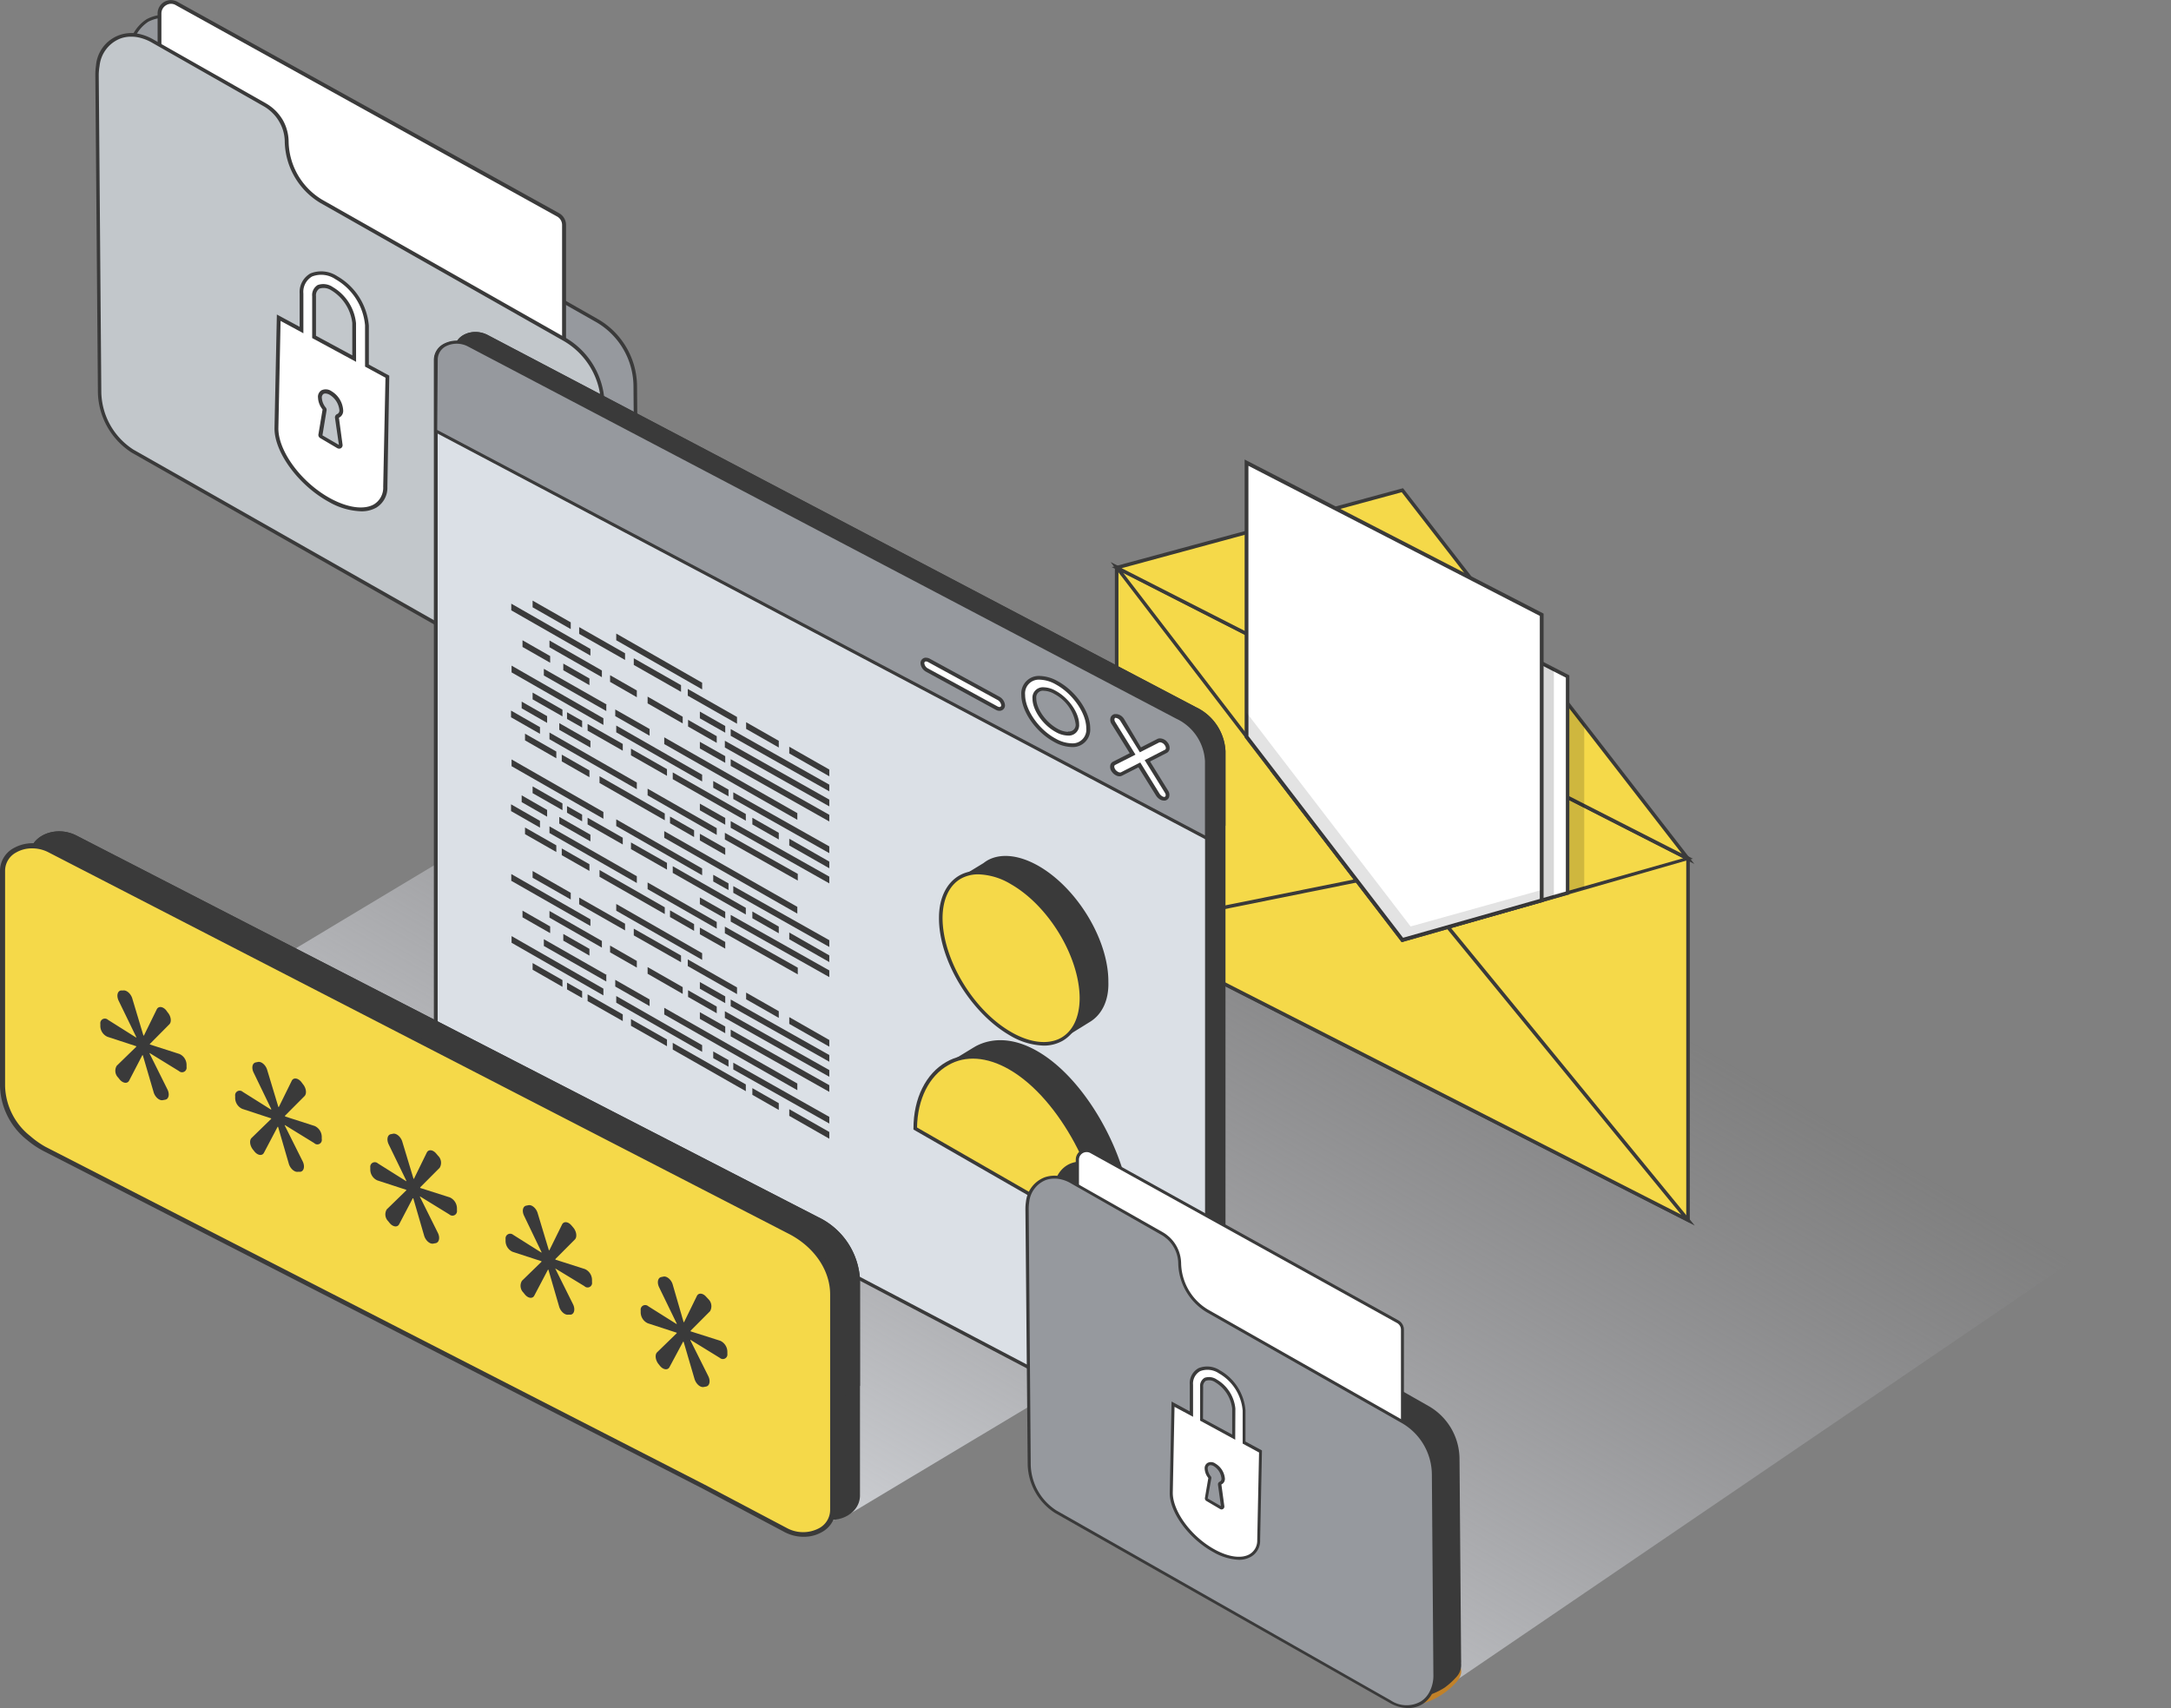 <?xml version="1.0" encoding="UTF-8"?>
<svg xmlns="http://www.w3.org/2000/svg" xmlns:xlink="http://www.w3.org/1999/xlink" viewBox="0 0 285.82 224.89">
  <rect x="0" y="0" width="285.82" height="224.89" fill="#808080" stroke="none"/>
  <defs>
    <style>.cls-1{isolation:isolate;}.cls-2{mix-blend-mode:multiply;fill:url(#Безымянный_градиент_22);}.cls-3{fill:#c18128;}.cls-4{fill:#96999e;}.cls-5{fill:#3a3a3a;}.cls-6{fill:#fff;}.cls-7{fill:#c2c7cb;}.cls-8{fill:#f5d949;}.cls-9{opacity:0.16;}.cls-10{opacity:0.11;}.cls-11{fill:#dbe0e6;}</style>
    <linearGradient id="Безымянный_градиент_22" x1="115.5" y1="202.4" x2="170.62" y2="106.92" gradientUnits="userSpaceOnUse">
      <stop offset="0" stop-color="#cbcdd1"></stop>
      <stop offset="1" stop-color="#afafb5" stop-opacity="0"></stop>
    </linearGradient>
  </defs>
  <g class="cls-1">
    <g id="Слой_2" data-name="Слой 2">
      <g id="Layer_1" data-name="Layer 1">
        <path class="cls-2" d="M131.32,69.39,4.6,145.48a2.83,2.83,0,0,0,0,4.91l98.88,51c.88.51,7.41-1.49,8.29-2l32.6-19.53,38.93,43.47c.88.51,7.41-1.49,8.29-2l94.26-64.18Z"></path>
        <path class="cls-3" d="M76,91.23a11.89,11.89,0,0,0,6.92-3.64c4.9-5-9.7-7.33-9.7-7.33l-3.28,6.3Z"></path>
        <path class="cls-4" d="M83.23,86.4a2.9,2.9,0,0,0,.66-2.11,4.92,4.92,0,0,0,0-.67l-.26-32.79a10,10,0,0,0-5.08-8.66L46.63,24a9.4,9.4,0,0,1-4.51-7.77,5.65,5.65,0,0,0-2.86-4.87L24.42,3C20.67.82,17.07,3,17.11,7.41l.33,41.85A9.41,9.41,0,0,0,21.94,57l48.77,27.7L70,86.13l5.68,3.17s1.62,1.51,5.57-1A11.3,11.3,0,0,0,83.23,86.4Z"></path>
        <path class="cls-5" d="M77.23,90a2.49,2.49,0,0,1-1.7-.51l-5.82-3.23.74-1.41L21.85,57.2a9.61,9.61,0,0,1-4.61-7.94L16.91,7.41A5.34,5.34,0,0,1,19.3,2.53a5.13,5.13,0,0,1,5.21.24L39.36,11.2a5.89,5.89,0,0,1,3,5.05,9.17,9.17,0,0,0,4.41,7.6L78.69,42a10.28,10.28,0,0,1,5.18,8.83l.26,32.79a5.48,5.48,0,0,1,0,.7,3.11,3.11,0,0,1,0,.32c0,.59,0,.78-.68,1.86h0a6.06,6.06,0,0,1-1.31,1.34c-.22.19-.46.39-.72.63A8,8,0,0,1,77.23,90Zm-7-3.9,5.51,3.07s1.61,1.39,5.37-1c.23-.22.47-.43.7-.62a6.19,6.19,0,0,0,1.23-1.24c.61-1,.62-1.17.62-1.66,0-.1,0-.22,0-.36a4.87,4.87,0,0,0,0-.66l-.26-32.79a9.84,9.84,0,0,0-5-8.48l-32-18.15a9.62,9.62,0,0,1-4.61-7.94,5.46,5.46,0,0,0-2.76-4.71L24.32,3.12a4.75,4.75,0,0,0-4.81-.25,5,5,0,0,0-2.2,4.54l.33,41.84a9.21,9.21,0,0,0,4.4,7.6L71,84.65Z"></path>
        <path class="cls-6" d="M73.49,28.29,23.26.45A1.52,1.52,0,0,0,21,1.77V60.21a1.52,1.52,0,0,0,.79,1.33L72,89.38a1.52,1.52,0,0,0,2.26-1.33V29.62A1.53,1.53,0,0,0,73.49,28.29Z"></path>
        <path class="cls-5" d="M72.75,89.82a1.78,1.78,0,0,1-.86-.22L21.66,61.76a1.78,1.78,0,0,1-.91-1.55V1.77A1.76,1.76,0,0,1,21.62.25a1.78,1.78,0,0,1,1.76,0L73.61,28.07a1.78,1.78,0,0,1,.91,1.55V88.05a1.77,1.77,0,0,1-.87,1.53A1.81,1.81,0,0,1,72.75,89.82ZM22.52.5a1.24,1.24,0,0,0-.64.18,1.26,1.26,0,0,0-.63,1.09V60.21a1.27,1.27,0,0,0,.66,1.11L72.14,89.16A1.27,1.27,0,0,0,74,88.05V29.62a1.28,1.28,0,0,0-.65-1.11L23.13.67A1.22,1.22,0,0,0,22.52.5Z"></path>
        <polygon class="cls-7" points="37.87 65.21 27.53 59.34 27.53 61.78 37.87 67.65 37.87 65.21"></polygon>
        <path class="cls-5" d="M38.1,68.05,27.3,61.91v-3l10.8,6.14ZM27.77,61.64l9.86,5.61v-1.9l-9.86-5.61Z"></path>
        <polygon class="cls-7" points="61.92 79.09 51.59 73.22 51.59 75.67 61.92 81.54 61.92 79.09"></polygon>
        <path class="cls-5" d="M62.16,81.94,51.35,75.8v-3L62.16,79ZM51.82,75.53l9.87,5.6v-1.9l-9.87-5.6Z"></path>
        <polygon class="cls-7" points="49.81 72.06 39.47 66.18 39.47 68.63 49.81 74.5 49.81 72.06"></polygon>
        <path class="cls-5" d="M50,74.9l-10.8-6.14v-3L50,71.92ZM39.71,68.49l9.86,5.6v-1.9l-9.86-5.6Z"></path>
        <polygon class="cls-7" points="50.09 52.41 54 54.64 54 53.73 50.09 51.49 50.09 52.41"></polygon>
        <path class="cls-5" d="M54.23,55.05l-4.38-2.51V51.09l4.38,2.5Zm-3.91-2.78,3.44,2v-.38l-3.44-2Z"></path>
        <polygon class="cls-7" points="44.55 49.24 49.35 51.99 49.35 51.07 44.55 48.32 44.55 49.24"></polygon>
        <path class="cls-5" d="M49.59,52.39l-5.28-3V47.92l5.28,3ZM44.78,49.1l4.34,2.48V51.2l-4.34-2.48Z"></path>
        <polygon class="cls-7" points="39.42 46.3 43.07 48.39 43.07 47.48 39.42 45.39 39.42 46.3"></polygon>
        <path class="cls-5" d="M43.3,48.8l-4.12-2.36V45l4.12,2.36Zm-3.65-2.63L42.84,48v-.38l-3.19-1.82Z"></path>
        <polygon class="cls-7" points="31.12 41.56 38.29 45.66 38.29 44.74 31.12 40.64 31.12 41.56"></polygon>
        <path class="cls-5" d="M38.53,46.07,30.89,41.7V40.24l7.64,4.37Zm-7.17-4.65,6.7,3.84v-.38l-6.7-3.83Z"></path>
        <polygon class="cls-7" points="55.11 55.27 69.4 63.33 69.4 62.41 55.11 54.36 55.11 55.27"></polygon>
        <path class="cls-5" d="M69.64,63.73,54.88,55.41V54l14.76,8.31ZM55.35,55.14l13.82,7.79v-.39L55.35,54.76Z"></path>
        <polygon class="cls-7" points="33.02 44.71 36.59 46.75 36.59 45.83 33.02 43.79 33.02 44.71"></polygon>
        <path class="cls-5" d="M36.82,47.15l-4-2.3V43.39l4,2.31Zm-3.57-2.57,3.1,1.77V46l-3.1-1.77Z"></path>
        <polygon class="cls-7" points="27.44 41.52 31.22 43.68 31.22 42.76 27.44 40.6 27.44 41.52"></polygon>
        <path class="cls-5" d="M31.46,44.09,27.2,41.66V40.2l4.26,2.43Zm-3.79-2.71L31,43.28V42.9L27.67,41Z"></path>
        <polygon class="cls-7" points="55.91 57.8 69.4 65.39 69.4 64.48 55.91 56.88 55.91 57.8"></polygon>
        <path class="cls-5" d="M69.64,65.8l-14-7.87V56.48l14,7.86ZM56.15,57.66l13,7.33v-.38l-13-7.33Z"></path>
        <polygon class="cls-7" points="51.69 55.41 55.17 57.38 55.17 56.46 51.69 54.49 51.69 55.41"></polygon>
        <path class="cls-5" d="M55.4,57.78l-3.94-2.23V54.09l3.94,2.23Zm-3.48-2.51,3,1.71V56.6l-3-1.71Z"></path>
        <polygon class="cls-7" points="25.9 36.52 36.73 42.71 36.73 41.79 25.9 35.6 25.9 36.52"></polygon>
        <path class="cls-5" d="M37,43.11l-11.3-6.46V35.2L37,41.65ZM26.13,36.38,36.49,42.3v-.38L26.13,36Z"></path>
        <polygon class="cls-7" points="55.91 53.67 69.4 61.27 69.4 60.35 55.91 52.76 55.91 53.67"></polygon>
        <path class="cls-5" d="M69.64,61.67l-14-7.86V52.36l14,7.86ZM56.15,53.54l13,7.33v-.38l-13-7.33Z"></path>
        <polygon class="cls-7" points="51.69 51.29 55.17 53.25 55.17 52.34 51.69 50.37 51.69 51.29"></polygon>
        <path class="cls-5" d="M55.4,53.66l-3.94-2.24V50L55.4,52.2Zm-3.48-2.51,3,1.7v-.38l-3-1.7Z"></path>
        <polygon class="cls-7" points="40.26 40.61 52 47.33 52 46.42 40.26 39.69 40.26 40.61"></polygon>
        <path class="cls-5" d="M52.24,47.74,40,40.75V39.29l12.22,7ZM40.49,40.47l11.28,6.46v-.38L40.49,40.1Z"></path>
        <polygon class="cls-7" points="63.92 56.09 69.4 59.21 69.4 58.29 63.92 55.17 63.92 56.09"></polygon>
        <path class="cls-5" d="M69.64,59.61l-6-3.38V54.77l6,3.39ZM64.16,56l5,2.86v-.38l-5-2.85Z"></path>
        <polygon class="cls-7" points="58.02 52.73 62.49 55.28 62.49 54.36 58.02 51.81 58.02 52.73"></polygon>
        <path class="cls-5" d="M62.72,55.68l-4.93-2.81V51.41l4.93,2.81ZM58.26,52.6l4,2.27v-.38l-4-2.27Z"></path>
        <polygon class="cls-7" points="50.04 48.19 56.78 52.02 56.78 51.1 50.04 47.27 50.04 48.19"></polygon>
        <path class="cls-5" d="M57,52.43l-7.2-4.1V46.87L57,51Zm-6.73-4.38,6.26,3.57v-.38l-6.26-3.57Z"></path>
        <polygon class="cls-7" points="42.66 43.99 49.12 47.66 49.12 46.75 42.66 43.07 42.66 43.99"></polygon>
        <path class="cls-5" d="M49.35,48.07l-6.92-4V42.67l6.92,3.94ZM42.9,43.85l6,3.41v-.38l-6-3.41Z"></path>
        <polygon class="cls-7" points="35.19 39.73 41.46 43.3 41.46 42.39 35.19 38.81 35.19 39.73"></polygon>
        <path class="cls-5" d="M41.7,43.71,35,39.87V38.41l6.75,3.84ZM35.42,39.6l5.81,3.3v-.38l-5.81-3.3Z"></path>
        <polygon class="cls-7" points="28.82 36.1 34.03 39.08 34.03 38.16 28.82 35.18 28.82 36.1"></polygon>
        <path class="cls-5" d="M34.27,39.48l-5.69-3.24V34.78L34.27,38ZM29.05,36l4.75,2.7v-.38l-4.75-2.7Z"></path>
        <polygon class="cls-7" points="44.55 61.83 54 67.23 54 66.31 44.55 60.91 44.55 61.83"></polygon>
        <path class="cls-5" d="M54.23,67.63,44.31,62V60.5l9.92,5.68Zm-9.45-5.94,9,5.14v-.38l-9-5.14Z"></path>
        <polygon class="cls-7" points="31.12 54.15 43.07 60.98 43.07 60.06 31.12 53.23 31.12 54.15"></polygon>
        <path class="cls-5" d="M43.3,61.38l-12.41-7.1V52.83l12.41,7.1ZM31.36,54l11.48,6.57V60.2L31.36,53.63Z"></path>
        <polygon class="cls-7" points="25.87 51.14 29.83 53.41 29.83 52.49 25.87 50.22 25.87 51.14"></polygon>
        <path class="cls-5" d="M30.06,53.81l-4.42-2.53V49.82l4.42,2.53Zm-4-2.8,3.5,2v-.38l-3.5-2Z"></path>
        <polygon class="cls-7" points="55.11 67.86 65.09 73.48 65.09 72.57 55.11 66.94 55.11 67.86"></polygon>
        <path class="cls-5" d="M65.33,73.88,54.88,68V66.54l10.45,5.89Zm-10-6.16,9.51,5.36V72.7l-9.51-5.36Z"></path>
        <polygon class="cls-7" points="37.97 60.13 46.9 65.23 46.9 64.31 37.97 59.21 37.97 60.13"></polygon>
        <path class="cls-5" d="M47.13,65.63l-9.39-5.37V58.81l9.39,5.37ZM38.21,60l8.45,4.84v-.38l-8.45-4.84Z"></path>
        <polygon class="cls-7" points="47.61 65.64 50.91 67.52 50.91 66.61 47.61 64.72 47.61 65.64"></polygon>
        <path class="cls-5" d="M51.14,67.93l-3.76-2.15V64.32l3.76,2.15ZM47.85,65.5l2.82,1.62v-.38l-2.82-1.61Z"></path>
        <polygon class="cls-7" points="32.81 57.18 36.59 59.34 36.59 58.42 32.81 56.26 32.81 57.18"></polygon>
        <path class="cls-5" d="M36.82,59.74l-4.24-2.43V55.86l4.24,2.42ZM33.05,57l3.3,1.89v-.38l-3.3-1.89Z"></path>
        <polygon class="cls-7" points="27.78 54.3 32.06 56.75 32.06 55.83 27.78 53.39 27.78 54.3"></polygon>
        <path class="cls-5" d="M32.3,57.15l-4.75-2.71V53L32.3,55.7Zm-4.28-3,3.81,2.18V56L28,53.79Z"></path>
        <polygon class="cls-7" points="51.69 68 55.17 69.96 55.17 69.05 51.69 67.08 51.69 68"></polygon>
        <path class="cls-5" d="M55.4,70.37l-3.94-2.24V66.68l3.94,2.23Zm-3.48-2.51,3,1.7v-.38l-3-1.7Z"></path>
        <polygon class="cls-7" points="32.47 52.86 36.73 55.29 36.73 54.38 32.47 51.94 32.47 52.86"></polygon>
        <path class="cls-5" d="M37,55.7,32.23,53V51.54L37,54.24Zm-4.26-3,3.79,2.17v-.38L32.7,52.34Z"></path>
        <polygon class="cls-7" points="27.32 49.92 30.81 51.91 30.81 50.99 27.32 49 27.32 49.92"></polygon>
        <path class="cls-5" d="M31,52.31l-3.95-2.26V48.6L31,50.85Zm-3.48-2.53,3,1.73v-.38l-3-1.73Z"></path>
        <polygon class="cls-7" points="55.91 66.26 69.4 73.86 69.4 72.94 55.91 65.34 55.91 66.26"></polygon>
        <path class="cls-5" d="M69.64,74.26l-14-7.86V64.94l14,7.86ZM56.15,66.12l13,7.34v-.38l-13-7.34Z"></path>
        <polygon class="cls-7" points="51.69 63.87 55.17 65.84 55.17 64.92 51.69 62.95 51.69 63.87"></polygon>
        <path class="cls-5" d="M55.4,66.24,51.46,64V62.55l3.94,2.24Zm-3.48-2.5,3,1.7v-.38l-3-1.7Z"></path>
        <polygon class="cls-7" points="46.83 54.81 65.03 65.17 65.03 64.25 46.83 53.89 46.83 54.81"></polygon>
        <path class="cls-5" d="M65.26,65.57,46.59,54.94V53.49L65.26,64.12Zm-18.2-10.9,17.73,10.1v-.38L47.06,54.29Z"></path>
        <polygon class="cls-7" points="40.12 50.98 44.82 53.66 44.82 52.75 40.12 50.07 40.12 50.98"></polygon>
        <path class="cls-5" d="M45.06,54.07l-5.18-3V49.67l5.18,2.94Zm-4.71-3.22,4.24,2.41v-.38l-4.24-2.41Z"></path>
        <polygon class="cls-7" points="30.36 45.43 38.9 50.29 38.9 49.42 38.98 49.42 30.36 44.51 30.36 45.43"></polygon>
        <path class="cls-5" d="M39.14,50.7l-9-5.13V44.11l9.74,5.55h-.73Zm-8.55-5.41,8.08,4.6v-.38l-8.08-4.6Z"></path>
        <polygon class="cls-7" points="40.26 53.2 52 59.92 52 59 40.26 52.28 40.26 53.2"></polygon>
        <path class="cls-5" d="M52.24,60.32,40,53.33V51.87l12.22,7ZM40.49,53.06l11.28,6.46v-.38L40.49,52.68Z"></path>
        <polygon class="cls-7" points="25.94 45 38.5 52.19 38.5 51.27 25.94 44.08 25.94 45"></polygon>
        <path class="cls-5" d="M38.74,52.6l-13-7.46V43.68l13,7.46ZM26.17,44.87l12.1,6.92v-.38l-12.1-6.92Z"></path>
        <polygon class="cls-7" points="56.26 62.32 69.4 69.73 69.4 68.81 56.26 61.41 56.26 62.32"></polygon>
        <path class="cls-5" d="M69.64,70.13,56,62.46V61l13.61,7.66ZM56.5,62.19l12.67,7.14V69L56.5,61.81Z"></path>
        <polygon class="cls-7" points="53.53 60.78 55.61 61.95 55.61 61.04 53.53 59.86 53.53 60.78"></polygon>
        <path class="cls-5" d="M55.84,62.36l-2.55-1.44V59.46l2.55,1.44Zm-2.08-1.71,1.61.9v-.38l-1.61-.9Z"></path>
        <polygon class="cls-7" points="63.92 68.68 69.4 71.8 69.4 70.88 63.92 67.76 63.92 68.68"></polygon>
        <path class="cls-5" d="M69.64,72.2l-6-3.39V67.36l6,3.38Zm-5.48-3.66,5,2.86V71l-5-2.86Z"></path>
        <polygon class="cls-7" points="58.87 65.8 62.49 67.86 62.49 66.94 58.87 64.88 58.87 65.8"></polygon>
        <path class="cls-5" d="M62.72,68.27l-4.08-2.33V64.48l4.08,2.33Zm-3.61-2.6,3.15,1.79v-.38l-3.15-1.79Z"></path>
        <polygon class="cls-7" points="47.99 59.6 57.98 65.3 57.98 64.38 47.99 58.69 47.99 59.6"></polygon>
        <path class="cls-5" d="M58.22,65.7l-10.47-6V58.29l10.47,5.95Zm-10-6.23,9.53,5.42v-.38l-9.53-5.42Z"></path>
        <polygon class="cls-7" points="36.34 52.97 41.15 55.71 41.15 54.79 36.34 52.05 36.34 52.97"></polygon>
        <path class="cls-5" d="M41.38,56.11l-5.27-3V51.65l5.27,3Zm-4.8-3.27,4.34,2.47v-.38l-4.34-2.47Z"></path>
        <polygon class="cls-7" points="28.82 48.69 32.91 51.02 32.91 50.1 28.82 47.77 28.82 48.69"></polygon>
        <path class="cls-5" d="M33.14,51.42l-4.56-2.6V47.37L33.14,50Zm-4.09-2.87,3.62,2.07v-.38l-3.62-2.07Z"></path>
        <polygon class="cls-7" points="33.53 51.37 35.59 52.55 35.59 51.63 33.53 50.46 33.53 51.37"></polygon>
        <path class="cls-5" d="M35.83,53,33.3,51.51V50.05l2.53,1.44Zm-2.07-1.71,1.6.9v-.37l-1.6-.91Z"></path>
        <polygon class="cls-7" points="42.27 56.35 47.19 59.15 47.19 58.23 42.27 55.43 42.27 56.35"></polygon>
        <path class="cls-5" d="M47.43,59.55,42,56.49V55l5.39,3.07Zm-4.92-3.33L47,58.75v-.38l-4.45-2.53Z"></path>
        <path class="cls-7" d="M24.13,29.44Z"></path>
        <polygon class="cls-5" points="24.07 29.71 23.56 29.2 24.13 29.2 24.13 29.43 24.29 29.27 24.13 29.43 24.21 29.66 24.07 29.71"></polygon>
        <path class="cls-7" d="M79.61,86.09A6.11,6.11,0,0,1,79,89a4.28,4.28,0,0,1-1.49,1.68,4.88,4.88,0,0,1-5.17-.14L61.6,84.46,17.47,59.4a9.38,9.38,0,0,1-4.35-7.68L12.78,9.87a8,8,0,0,1,.09-1.23,4.6,4.6,0,0,1,2.88-3.78,4.53,4.53,0,0,1,2.52-.16h0a6,6,0,0,1,1.81.71l14.85,8.43a5.3,5.3,0,0,1,.75.52,3.78,3.78,0,0,1,.43.38h0A6.2,6.2,0,0,1,37,15.9a5.71,5.71,0,0,1,.78,2.82,9.36,9.36,0,0,0,4.5,7.76l16.52,9.39,10.7,6.07,4.74,2.7a10,10,0,0,1,5.09,8.65Z"></path>
        <path class="cls-5" d="M75.17,91.6a6.11,6.11,0,0,1-3-.85L17.35,59.6a9.66,9.66,0,0,1-4.46-7.88L12.55,9.87a8.63,8.63,0,0,1,.09-1.27,4.66,4.66,0,0,1,5.68-4.13,6.46,6.46,0,0,1,1.89.74l14.84,8.42a6,6,0,0,1,.79.55c.17.13.32.28.44.39a6.44,6.44,0,0,1,.94,1.21A5.93,5.93,0,0,1,38,18.72a9.12,9.12,0,0,0,4.39,7.56l32,18.15a10.35,10.35,0,0,1,5.21,8.86l.25,32.8a6.35,6.35,0,0,1-.67,3,4.58,4.58,0,0,1-1.57,1.77A4.37,4.37,0,0,1,75.17,91.6ZM17.27,4.83a4,4,0,0,0-1.44.25,4.34,4.34,0,0,0-2.72,3.6A7.47,7.47,0,0,0,13,9.87l.34,41.84a9.2,9.2,0,0,0,4.23,7.49L72.42,90.34a4.62,4.62,0,0,0,4.92.16,4.25,4.25,0,0,0,1.42-1.6,5.9,5.9,0,0,0,.61-2.81l-.25-32.8a9.87,9.87,0,0,0-5-8.45l-32-18.15a9.64,9.64,0,0,1-4.63-8,5.26,5.26,0,0,0-.75-2.7,5.13,5.13,0,0,0-.85-1.1,3.87,3.87,0,0,0-.41-.37,4.88,4.88,0,0,0-.73-.51L20,5.61a6.1,6.1,0,0,0-1.75-.68A4.54,4.54,0,0,0,17.27,4.83Z"></path>
        <path class="cls-6" d="M48.31,48.12V42.84a8.07,8.07,0,0,0-4-6.3,3.58,3.58,0,0,0-3.3-.37,2.58,2.58,0,0,0-1.3,2.47v4.81l-3-1.62-.29,14.5c-.06,3.13,3.09,7.4,7,9.54s7.21,1.34,7.27-1.79l.3-14.5ZM44.85,58.58a.21.21,0,0,1-.32.2l-2.26-1.33a.22.22,0,0,1-.1-.22L42.72,54a.25.25,0,0,0,0-.16,2.48,2.48,0,0,1-.55-1.41c0-.78.63-1.05,1.41-.6A3,3,0,0,1,44.93,54a.76.76,0,0,1-.42.76.22.22,0,0,0-.16.23Zm1.78-11.37-5.28-2.85V39a1.28,1.28,0,0,1,.59-1.24,2,2,0,0,1,1.77.26,6,6,0,0,1,2.92,4.53Z"></path>
        <path class="cls-5" d="M47.5,67.32a9.14,9.14,0,0,1-4.19-1.23c-4-2.18-7.23-6.56-7.17-9.76l.31-14.92,3,1.62V38.64A2.81,2.81,0,0,1,40.87,36a3.83,3.83,0,0,1,3.54.37,8.32,8.32,0,0,1,4.15,6.52V48l2.69,1.46L51,64.09a3.06,3.06,0,0,1-1.46,2.75A3.91,3.91,0,0,1,47.5,67.32ZM36.94,42.25l-.29,14.09c-.06,3,3,7.21,6.9,9.31,2.27,1.22,4.4,1.5,5.69.75a2.57,2.57,0,0,0,1.21-2.32l.3-14.35-2.69-1.46V42.84a7.78,7.78,0,0,0-3.9-6.08,3.31,3.31,0,0,0-3.06-.36,2.33,2.33,0,0,0-1.16,2.24v5.24Zm7.69,16.82a.55.55,0,0,1-.24-.07l-2.25-1.33a.47.47,0,0,1-.22-.47l.55-3.29a2.62,2.62,0,0,1-.6-1.53,1,1,0,0,1,.47-1,1.32,1.32,0,0,1,1.31.13A3.16,3.16,0,0,1,45.18,54a1,1,0,0,1-.56,1l.48,3.56a.47.47,0,0,1-.21.45A.5.5,0,0,1,44.63,59.07Zm-1.8-7.26a.48.48,0,0,0-.24.06.56.56,0,0,0-.22.51,2.25,2.25,0,0,0,.5,1.26A.48.48,0,0,1,43,54l-.55,3.32,2.17,1.26L44.1,55a.48.48,0,0,1,.33-.5.52.52,0,0,0,.25-.52,2.68,2.68,0,0,0-1.28-2A1.23,1.23,0,0,0,42.83,51.81Zm4.05-4.17L41.1,44.51V39a1.54,1.54,0,0,1,.72-1.47,2.21,2.21,0,0,1,2,.27,6.26,6.26,0,0,1,3.05,4.75ZM41.6,44.21l4.78,2.58V42.52a5.83,5.83,0,0,0-2.79-4.31A1.82,1.82,0,0,0,42.05,38a1.07,1.07,0,0,0-.45,1Z"></path>
        <polygon class="cls-8" points="222.23 160.65 147.02 122.32 147.02 74.74 222.23 113.06 222.23 160.65"></polygon>
        <path class="cls-5" d="M222.47,161l-.34-.17-75.35-38.39V74.36l.35.17,75.34,38.39Zm-75.22-38.85L222,160.26v-47L147.25,75.12Z"></path>
        <polygon class="cls-8" points="222.24 113.06 208.57 116.95 206.38 117.57 204.54 118.1 203.43 118.42 202.98 118.55 201.15 119.06 199.96 119.4 185.06 123.64 184.63 123.76 167.49 101.42 165.82 99.25 165.65 99.02 164.11 97.01 162.27 94.61 158.01 89.06 147.02 74.74 169.69 86.29 184.63 93.9 208.57 106.1 222.24 113.06"></polygon>
        <path class="cls-5" d="M184.54,124l-38.33-50,76.66,39.06L200,119.63Zm-36.7-48.61,36.88,48.07.27-.08L221.6,113Z"></path>
        <polygon class="cls-8" points="184.63 64.54 222.23 113.06 184.63 93.9 147.02 74.74 184.63 64.54"></polygon>
        <path class="cls-5" d="M223.06,113.75,146.37,74.67l.59-.16,37.75-10.23.1.12ZM147.67,74.81l73.74,37.57L184.54,64.81Z"></path>
        <polygon class="cls-8" points="184.63 114.74 203.43 137.69 222.23 160.65 184.63 141.49 147.02 122.32 165.82 118.53 184.63 114.74"></polygon>
        <path class="cls-5" d="M223.12,161.36l-76.81-39.13,38.41-7.74.09.1Zm-75.4-38.94,73.62,37.51L184.53,115Z"></path>
        <polygon class="cls-9" points="203.18 88.47 169.69 71.23 169.69 86.29 169.69 103.61 185.06 123.64 199.96 119.4 201.15 119.06 202.98 118.55 203.43 118.42 204.54 118.1 206.38 117.57 208.57 116.95 208.57 106.1 208.57 95.43 203.18 88.47"></polygon>
        <polygon class="cls-6" points="206.38 89.07 206.38 117.57 204.57 118.09 204.54 118.1 203.43 118.42 202.98 118.55 201.15 119.06 199.96 119.4 184.63 123.76 167.49 101.42 167.49 69.05 204.57 88.14 206.38 89.07"></polygon>
        <path class="cls-5" d="M184.53,124.05l-.1-.14-17.19-22.4V68.64l.37.18,39,20.1v28.84Zm-16.79-22.72,17,22.14,21.41-6.09V89.22l-1.68-.86-36.71-18.9Z"></path>
        <polygon class="cls-9" points="204.57 88.14 204.57 118.09 204.54 118.1 203.43 118.42 202.98 118.55 201.15 119.06 199.96 119.4 184.63 123.76 167.49 101.42 167.49 69.05 204.57 88.14"></polygon>
        <polygon class="cls-6" points="202.98 80.94 202.98 118.55 201.15 119.06 199.96 119.4 184.63 123.76 165.82 99.25 165.65 99.02 164.11 97.01 164.11 60.92 202.98 80.94"></polygon>
        <path class="cls-5" d="M184.53,124.05l-.1-.14L163.86,97.1V60.5l.36.19,39,20.1v37.95l-3.22.9ZM164.36,96.92l20.36,26.55,18-5.11V81.09L164.36,61.33Z"></path>
        <polygon class="cls-10" points="185.71 121.98 166.91 97.47 166.74 97.24 164.11 93.82 164.11 97.01 165.65 99.02 165.82 99.25 184.63 123.76 199.96 119.4 201.15 119.06 202.98 118.55 202.98 117.17 185.71 121.98"></polygon>
        <path class="cls-5" d="M161.34,98.9v9.81l0,78.15c0,1.86-2.39,2.9-4.34,1.86l-7.58-4-85.66-45A6.71,6.71,0,0,1,59.86,134V46c0-1.87,2.4-2.91,4.36-1.89l93.24,49A6.8,6.8,0,0,1,161.34,98.9Z"></path>
        <path class="cls-5" d="M161.34,98.9v9.81l-2.5,1.63L63,54.65l-3.16-2.44V46c0-1.87,2.4-2.91,4.36-1.89l93.24,49A6.8,6.8,0,0,1,161.34,98.9Z"></path>
        <path class="cls-11" d="M158.85,100.23v88c0,1.86-2.39,2.91-4.35,1.87l-7.56-4-85.67-45a7.49,7.49,0,0,1-1.46-1,6.27,6.27,0,0,1-2.42-4.78v-88c0-1.86,2.4-2.9,4.36-1.87l93.24,49A6.75,6.75,0,0,1,158.85,100.23Z"></path>
        <path class="cls-5" d="M156.12,190.71a3.72,3.72,0,0,1-1.75-.44l-7.56-4-85.68-45a7.9,7.9,0,0,1-1.5-1,6.54,6.54,0,0,1-2.51-5V47.36a2.4,2.4,0,0,1,1.24-2.06,3.59,3.59,0,0,1,3.48,0l93.25,49a7,7,0,0,1,4,6l0,88a2.38,2.38,0,0,1-1.22,2.06A3.36,3.36,0,0,1,156.12,190.71ZM60.1,45.34a2.87,2.87,0,0,0-1.48.39,1.9,1.9,0,0,0-1,1.63v88A6,6,0,0,0,60,139.91a7.82,7.82,0,0,0,1.41,1l85.68,45,7.56,4a3.1,3.1,0,0,0,3,0,1.88,1.88,0,0,0,1-1.63l0-87.95a6.5,6.5,0,0,0-3.75-5.54l-93.24-49A3.24,3.24,0,0,0,60.1,45.34Z"></path>
        <path class="cls-5" d="M143.52,134.53h0l-3.35,2.07-1.11-1.7a10,10,0,0,1-2.44-1c-5.12-2.93-9.22-9.77-9.18-15.26a9.29,9.29,0,0,1,.11-1.33l-1.17-1.78,3.1-1.89a4.05,4.05,0,0,1,.84-.52l0,0h0c1.67-.76,3.93-.52,6.42.9,5.11,2.94,9.22,9.77,9.18,15.27C146,131.81,145,133.62,143.52,134.53Z"></path>
        <path class="cls-5" d="M124.09,146.36a11.83,11.83,0,0,1,1.15-5.18l-.43-1.21,3.28-2,.39-.23c2.18-1.15,5-1.12,8.09.66,6.86,3.93,12.41,14.88,12.35,22.25l-3.59,2.23-8-7.42,1.59-.55Z"></path>
        <path class="cls-8" d="M133.19,116.21c5.11,2.94,9.22,9.77,9.19,15.27S138.15,139,133,136.1s-9.21-9.77-9.18-15.26S128.08,113.28,133.19,116.21Z"></path>
        <path class="cls-5" d="M137.42,137.67a9.24,9.24,0,0,1-4.5-1.36c-5.17-3-9.34-9.91-9.3-15.47,0-2.61,1-4.58,2.65-5.55,1.84-1.06,4.4-.8,7,.72h0c5.17,3,9.34,9.91,9.3,15.47,0,2.61-1,4.58-2.66,5.55A5,5,0,0,1,137.42,137.67Zm-8.6-22.55a4.69,4.69,0,0,0-2.32.57c-1.53.89-2.39,2.71-2.41,5.15,0,5.41,4,12.17,9.06,15.06,2.49,1.43,4.88,1.69,6.57.73,1.54-.89,2.4-2.72,2.42-5.16,0-5.4-4-12.16-9.06-15.06h0A8.76,8.76,0,0,0,128.82,115.12Z"></path>
        <path class="cls-8" d="M133,140.6c6.86,3.93,12.41,14.88,12.36,22.25l-24.84-14.26C120.55,141.23,126.12,136.65,133,140.6Z"></path>
        <path class="cls-5" d="M145.56,163.25l-25.3-14.53v-.13c0-4,1.64-7.23,4.31-8.76,2.43-1.4,5.46-1.19,8.52.56h0c7.2,4.13,12.52,15.27,12.47,22.46Zm-24.83-14.8,24.36,14c-.15-6.95-5.42-17.74-12.24-21.65h0c-2.91-1.67-5.77-1.87-8-.56C122.31,141.67,120.79,144.73,120.73,148.45Z"></path>
        <polygon class="cls-5" points="90.59 95.66 94.36 97.81 94.36 96.93 90.59 94.78 90.59 95.66"></polygon>
        <polygon class="cls-5" points="85.26 92.61 89.88 95.25 89.88 94.37 85.26 91.72 85.26 92.61"></polygon>
        <polygon class="cls-5" points="80.32 89.78 83.84 91.8 83.84 90.91 80.32 88.9 80.32 89.78"></polygon>
        <polygon class="cls-5" points="72.34 85.22 79.24 89.16 79.24 88.28 72.34 84.33 72.34 85.22"></polygon>
        <polygon class="cls-5" points="95.43 98.42 109.18 106.17 109.18 105.28 95.43 97.53 95.43 98.42"></polygon>
        <polygon class="cls-5" points="74.16 88.25 77.6 90.21 77.6 89.33 74.16 87.37 74.16 88.25"></polygon>
        <polygon class="cls-5" points="68.79 85.18 72.43 87.26 72.43 86.38 68.79 84.3 68.79 85.18"></polygon>
        <polygon class="cls-5" points="96.2 100.84 109.18 108.16 109.18 107.28 96.2 99.96 96.2 100.84"></polygon>
        <polygon class="cls-5" points="92.14 98.55 95.48 100.44 95.48 99.56 92.14 97.67 92.14 98.55"></polygon>
        <polygon class="cls-5" points="67.31 80.36 77.73 86.32 77.73 85.44 67.31 79.48 67.31 80.36"></polygon>
        <polygon class="cls-5" points="96.2 96.88 109.18 104.19 109.18 103.31 96.2 95.99 96.2 96.88"></polygon>
        <polygon class="cls-5" points="92.14 94.58 95.48 96.47 95.48 95.59 92.14 93.69 92.14 94.58"></polygon>
        <polygon class="cls-5" points="81.13 84.3 92.44 90.77 92.44 89.89 81.13 83.42 81.13 84.3"></polygon>
        <polygon class="cls-5" points="103.91 99.2 109.18 102.21 109.18 101.32 103.91 98.32 103.91 99.2"></polygon>
        <polygon class="cls-5" points="98.23 95.97 102.53 98.42 102.53 97.54 98.23 95.09 98.23 95.97"></polygon>
        <polygon class="cls-5" points="90.55 91.6 97.03 95.29 97.03 94.4 90.55 90.71 90.55 91.6"></polygon>
        <polygon class="cls-5" points="83.44 87.55 89.66 91.09 89.66 90.21 83.44 86.67 83.44 87.55"></polygon>
        <polygon class="cls-5" points="76.25 83.46 82.29 86.89 82.29 86.01 76.25 82.57 76.25 83.46"></polygon>
        <polygon class="cls-5" points="70.12 79.96 75.14 82.83 75.14 81.94 70.12 79.08 70.12 79.96"></polygon>
        <polygon class="cls-5" points="85.26 104.72 94.36 109.93 94.36 109.04 85.26 103.84 85.26 104.72"></polygon>
        <polygon class="cls-5" points="72.34 97.33 83.84 103.91 83.84 103.03 72.34 96.45 72.34 97.33"></polygon>
        <polygon class="cls-5" points="67.28 94.44 71.09 96.62 71.09 95.74 67.28 93.56 67.28 94.44"></polygon>
        <polygon class="cls-5" points="95.43 110.53 105.03 115.94 105.03 115.06 95.43 109.65 95.43 110.53"></polygon>
        <polygon class="cls-5" points="78.93 103.09 87.52 108 87.52 107.11 78.93 102.2 78.93 103.09"></polygon>
        <polygon class="cls-5" points="88.21 108.39 91.38 110.21 91.38 109.32 88.21 107.51 88.21 108.39"></polygon>
        <polygon class="cls-5" points="73.96 100.25 77.6 102.33 77.6 101.44 73.96 99.36 73.96 100.25"></polygon>
        <polygon class="cls-5" points="69.12 97.48 73.24 99.84 73.24 98.95 69.12 96.6 69.12 97.48"></polygon>
        <polygon class="cls-5" points="92.14 110.66 95.48 112.56 95.48 111.67 92.14 109.78 92.14 110.66"></polygon>
        <polygon class="cls-5" points="73.63 96.09 77.73 98.43 77.73 97.55 73.63 95.21 73.63 96.09"></polygon>
        <polygon class="cls-5" points="68.68 93.26 72.03 95.18 72.03 94.29 68.68 92.38 68.68 93.26"></polygon>
        <polygon class="cls-5" points="96.2 108.99 109.18 116.31 109.18 115.42 96.2 108.11 96.2 108.99"></polygon>
        <polygon class="cls-5" points="92.14 106.69 95.48 108.59 95.48 107.7 92.14 105.81 92.14 106.69"></polygon>
        <polygon class="cls-5" points="87.45 97.97 104.97 107.94 104.97 107.06 87.45 97.08 87.45 97.97"></polygon>
        <polygon class="cls-5" points="81 94.29 85.52 96.87 85.52 95.98 81 93.41 81 94.29"></polygon>
        <polygon class="cls-5" points="71.6 88.94 79.82 93.62 79.82 92.78 79.9 92.78 71.6 88.06 71.6 88.94"></polygon>
        <polygon class="cls-5" points="81.13 96.42 92.44 102.89 92.44 102 81.13 95.53 81.13 96.42"></polygon>
        <polygon class="cls-5" points="67.35 88.53 79.44 95.45 79.44 94.57 67.35 87.64 67.35 88.53"></polygon>
        <polygon class="cls-5" points="96.54 105.2 109.18 112.33 109.18 111.44 96.54 104.32 96.54 105.2"></polygon>
        <polygon class="cls-5" points="93.9 103.72 95.91 104.85 95.91 103.96 93.9 102.83 93.9 103.72"></polygon>
        <polygon class="cls-5" points="103.91 111.32 109.18 114.32 109.18 113.44 103.91 110.43 103.91 111.32"></polygon>
        <polygon class="cls-5" points="99.05 108.55 102.53 110.53 102.53 109.65 99.05 107.67 99.05 108.55"></polygon>
        <polygon class="cls-5" points="88.57 102.59 98.19 108.06 98.19 107.18 88.57 101.7 88.57 102.59"></polygon>
        <polygon class="cls-5" points="77.36 96.2 81.99 98.84 81.99 97.95 77.36 95.32 77.36 96.2"></polygon>
        <polygon class="cls-5" points="70.12 92.08 74.05 94.32 74.05 93.44 70.12 91.19 70.12 92.08"></polygon>
        <polygon class="cls-5" points="74.65 94.66 76.64 95.79 76.64 94.91 74.65 93.78 74.65 94.66"></polygon>
        <polygon class="cls-5" points="83.07 99.45 87.81 102.15 87.81 101.27 83.07 98.57 83.07 99.45"></polygon>
        <polygon class="cls-5" points="90.59 131.26 94.36 133.41 94.36 132.53 90.59 130.38 90.59 131.26"></polygon>
        <polygon class="cls-5" points="85.26 128.21 89.88 130.86 89.88 129.97 85.26 127.33 85.26 128.21"></polygon>
        <polygon class="cls-5" points="80.32 125.39 83.84 127.4 83.84 126.52 80.32 124.5 80.32 125.39"></polygon>
        <polygon class="cls-5" points="72.34 120.82 79.24 124.77 79.24 123.89 72.34 119.94 72.34 120.82"></polygon>
        <polygon class="cls-5" points="95.43 134.02 109.18 141.77 109.18 140.89 95.43 133.14 95.43 134.02"></polygon>
        <polygon class="cls-5" points="74.16 123.85 77.6 125.82 77.6 124.93 74.16 122.97 74.16 123.85"></polygon>
        <polygon class="cls-5" points="68.79 120.78 72.43 122.86 72.43 121.98 68.79 119.9 68.79 120.78"></polygon>
        <polygon class="cls-5" points="96.2 136.45 109.18 143.76 109.18 142.88 96.2 135.57 96.2 136.45"></polygon>
        <polygon class="cls-5" points="92.14 134.15 95.48 136.04 95.48 135.16 92.14 133.27 92.14 134.15"></polygon>
        <polygon class="cls-5" points="67.31 115.97 77.73 121.92 77.73 121.04 67.31 115.08 67.31 115.97"></polygon>
        <polygon class="cls-5" points="96.2 132.48 109.18 139.79 109.18 138.91 96.2 131.6 96.2 132.48"></polygon>
        <polygon class="cls-5" points="92.14 130.18 95.48 132.08 95.48 131.19 92.14 129.3 92.14 130.18"></polygon>
        <polygon class="cls-5" points="81.13 119.91 92.44 126.38 92.44 125.5 81.13 119.02 81.13 119.91"></polygon>
        <polygon class="cls-5" points="103.91 134.81 109.18 137.81 109.18 136.93 103.91 133.92 103.91 134.81"></polygon>
        <polygon class="cls-5" points="98.23 131.57 102.53 134.02 102.53 133.14 98.23 130.69 98.23 131.57"></polygon>
        <polygon class="cls-5" points="90.55 127.2 97.03 130.89 97.03 130.01 90.55 126.32 90.55 127.2"></polygon>
        <polygon class="cls-5" points="83.44 123.16 89.66 126.69 89.66 125.81 83.44 122.27 83.44 123.16"></polygon>
        <polygon class="cls-5" points="76.25 119.06 82.29 122.5 82.29 121.62 76.25 118.18 76.25 119.06"></polygon>
        <polygon class="cls-5" points="70.12 115.57 75.14 118.43 75.14 117.55 70.12 114.68 70.12 115.57"></polygon>
        <polygon class="cls-5" points="87.45 133.57 104.97 143.54 104.97 142.66 87.45 132.69 87.45 133.57"></polygon>
        <polygon class="cls-5" points="81 129.89 85.52 132.47 85.52 131.59 81 129.01 81 129.89"></polygon>
        <polygon class="cls-5" points="71.6 124.55 79.82 129.23 79.82 128.39 79.9 128.39 71.6 123.66 71.6 124.55"></polygon>
        <polygon class="cls-5" points="81.13 132.02 92.44 138.49 92.44 137.61 81.13 131.14 81.13 132.02"></polygon>
        <polygon class="cls-5" points="67.35 124.13 79.44 131.06 79.44 130.17 67.35 123.25 67.35 124.13"></polygon>
        <polygon class="cls-5" points="96.54 140.81 109.18 147.93 109.18 147.05 96.54 139.92 96.54 140.81"></polygon>
        <polygon class="cls-5" points="93.9 139.32 95.91 140.45 95.91 139.57 93.9 138.44 93.9 139.32"></polygon>
        <polygon class="cls-5" points="103.91 146.92 109.18 149.93 109.18 149.04 103.91 146.04 103.91 146.92"></polygon>
        <polygon class="cls-5" points="99.05 144.15 102.53 146.14 102.53 145.25 99.05 143.27 99.05 144.15"></polygon>
        <polygon class="cls-5" points="88.57 138.19 98.19 143.67 98.19 142.78 88.57 137.31 88.57 138.19"></polygon>
        <polygon class="cls-5" points="77.36 131.81 81.99 134.44 81.99 133.56 77.36 130.92 77.36 131.81"></polygon>
        <polygon class="cls-5" points="70.12 127.68 74.05 129.93 74.05 129.04 70.12 126.8 70.12 127.68"></polygon>
        <polygon class="cls-5" points="74.65 130.27 76.64 131.4 76.64 130.51 74.65 129.38 74.65 130.27"></polygon>
        <polygon class="cls-5" points="83.07 135.06 87.81 137.75 87.81 136.87 83.07 134.18 83.07 135.06"></polygon>
        <polygon class="cls-5" points="85.26 117.07 94.36 122.27 94.36 121.39 85.26 116.19 85.26 117.07"></polygon>
        <polygon class="cls-5" points="72.34 109.68 83.84 116.26 83.84 115.37 72.34 108.8 72.34 109.68"></polygon>
        <polygon class="cls-5" points="67.28 106.79 71.09 108.97 71.09 108.08 67.28 105.9 67.28 106.79"></polygon>
        <polygon class="cls-5" points="95.43 122.88 105.03 128.29 105.03 127.41 95.43 122 95.43 122.88"></polygon>
        <polygon class="cls-5" points="78.93 115.44 87.52 120.35 87.52 119.46 78.93 114.55 78.93 115.44"></polygon>
        <polygon class="cls-5" points="88.21 120.74 91.38 122.56 91.38 121.67 88.21 119.86 88.21 120.74"></polygon>
        <polygon class="cls-5" points="73.96 112.6 77.6 114.67 77.6 113.79 73.96 111.71 73.96 112.6"></polygon>
        <polygon class="cls-5" points="69.12 109.83 73.24 112.18 73.24 111.3 69.12 108.95 69.12 109.83"></polygon>
        <polygon class="cls-5" points="92.14 123.01 95.48 124.9 95.48 124.02 92.14 122.13 92.14 123.01"></polygon>
        <polygon class="cls-5" points="73.63 108.44 77.73 110.78 77.73 109.9 73.63 107.56 73.63 108.44"></polygon>
        <polygon class="cls-5" points="68.68 105.61 72.03 107.53 72.03 106.64 68.68 104.72 68.68 105.61"></polygon>
        <polygon class="cls-5" points="96.2 121.34 109.18 128.65 109.18 127.77 96.2 120.46 96.2 121.34"></polygon>
        <polygon class="cls-5" points="92.14 119.04 95.48 120.93 95.48 120.05 92.14 118.16 92.14 119.04"></polygon>
        <polygon class="cls-5" points="87.45 110.31 104.97 120.29 104.97 119.4 87.45 109.43 87.45 110.31"></polygon>
        <polygon class="cls-5" points="81.13 108.76 92.44 115.24 92.44 114.35 81.13 107.88 81.13 108.76"></polygon>
        <polygon class="cls-5" points="67.35 100.88 79.44 107.8 79.44 106.91 67.35 99.99 67.35 100.88"></polygon>
        <polygon class="cls-5" points="96.54 117.55 109.18 124.68 109.18 123.79 96.54 116.67 96.54 117.55"></polygon>
        <polygon class="cls-5" points="93.9 116.06 95.91 117.19 95.91 116.31 93.9 115.18 93.9 116.06"></polygon>
        <polygon class="cls-5" points="103.91 123.67 109.18 126.67 109.18 125.79 103.91 122.78 103.91 123.67"></polygon>
        <polygon class="cls-5" points="99.05 120.9 102.53 122.88 102.53 122 99.05 120.01 99.05 120.9"></polygon>
        <polygon class="cls-5" points="88.57 114.93 98.19 120.41 98.19 119.53 88.57 114.05 88.57 114.93"></polygon>
        <polygon class="cls-5" points="77.36 108.55 81.99 111.19 81.99 110.3 77.36 107.67 77.36 108.55"></polygon>
        <polygon class="cls-5" points="70.12 104.43 74.05 106.67 74.05 105.78 70.12 103.54 70.12 104.43"></polygon>
        <polygon class="cls-5" points="74.65 107.01 76.64 108.14 76.64 107.26 74.65 106.13 74.65 107.01"></polygon>
        <polygon class="cls-5" points="83.07 111.8 87.81 114.5 87.81 113.61 83.07 110.92 83.07 111.8"></polygon>
        <path class="cls-4" d="M158.84,100.23v10.11L57.36,56.73V47.35c0-1.86,2.41-2.89,4.36-1.87l93.24,49A6.72,6.72,0,0,1,158.84,100.23Z"></path>
        <path class="cls-5" d="M159,110.67,57.16,56.85v-9.5a2.37,2.37,0,0,1,1.22-2,3.56,3.56,0,0,1,3.44,0l93.24,49a7,7,0,0,1,4,6ZM57.56,56.61,158.64,110v-9.78a6.54,6.54,0,0,0-3.77-5.59l-93.24-49a3.18,3.18,0,0,0-3,0,2,2,0,0,0-1,1.68Z"></path>
        <path class="cls-6" d="M131.58,93.34a.78.78,0,0,1-.37-.11l-9.16-5a1.15,1.15,0,0,1-.61-.91.46.46,0,0,1,.48-.48.76.76,0,0,1,.37.1l9.16,5a1.15,1.15,0,0,1,.61.9A.46.46,0,0,1,131.58,93.34Z"></path>
        <path class="cls-5" d="M121.92,87.09a.53.53,0,0,1,.25.07l9.16,5a.93.93,0,0,1,.48.69.22.22,0,0,1-.23.24.56.56,0,0,1-.25-.08l-9.16-5a.89.89,0,0,1-.48-.69.21.21,0,0,1,.23-.23Zm0-.5h0a.71.71,0,0,0-.73.73,1.4,1.4,0,0,0,.74,1.13l9.16,5a1,1,0,0,0,.49.14.71.71,0,0,0,.73-.74,1.39,1.39,0,0,0-.74-1.12l-9.16-5a1,1,0,0,0-.49-.13Z"></path>
        <path class="cls-6" d="M153.24,105.17a.75.75,0,0,1-.37-.11,1.24,1.24,0,0,1-.47-.44L150,100.71l-2.36,1.21a.59.59,0,0,1-.23,0,.75.75,0,0,1-.37-.11,1.11,1.11,0,0,1-.39-.33.86.86,0,0,1-.21-.7.46.46,0,0,1,.23-.31l2.45-1.24-2.52-4.06a.76.76,0,0,1-.11-.68.46.46,0,0,1,.34-.26h.1a1.07,1.07,0,0,1,.83.55l2.43,3.91,2.36-1.21a.59.59,0,0,1,.23,0,1,1,0,0,1,.76.44.89.89,0,0,1,.22.69.45.45,0,0,1-.24.31l-2.44,1.25,2.52,4.06a.72.72,0,0,1,.1.68.44.44,0,0,1-.33.26Z"></path>
        <path class="cls-5" d="M146.9,94.52a.87.87,0,0,1,.62.43l2.55,4.1,2.57-1.31.11,0a.82.82,0,0,1,.57.34c.2.26.23.54.06.63l-2.68,1.37,2.66,4.29c.17.27.14.53-.07.56h0a.56.56,0,0,1-.26-.08,1.11,1.11,0,0,1-.37-.35l-2.54-4.11-2.57,1.31a.27.27,0,0,1-.12,0,.52.52,0,0,1-.25-.08,1.08,1.08,0,0,1-.31-.26c-.2-.26-.23-.55-.06-.64l2.68-1.36-2.66-4.29c-.17-.28-.14-.53.06-.57Zm0-.5h-.15a.72.72,0,0,0-.52.41,1,1,0,0,0,.12.91l2.38,3.83-2.2,1.12a.68.68,0,0,0-.36.48,1.09,1.09,0,0,0,.26.91,1.33,1.33,0,0,0,.46.39,1,1,0,0,0,.49.14.77.77,0,0,0,.34-.08l2.16-1.1,2.31,3.71a1.55,1.55,0,0,0,.55.53,1.08,1.08,0,0,0,.5.14h.14a.71.71,0,0,0,.52-.41,1,1,0,0,0-.12-.91l-2.37-3.83,2.19-1.12a.72.72,0,0,0,.37-.48,1.12,1.12,0,0,0-.26-.91,1.28,1.28,0,0,0-1-.53.72.72,0,0,0-.33.07l-2.17,1.11L148,94.68a1.34,1.34,0,0,0-1-.66Z"></path>
        <path class="cls-6" d="M141.11,98.1a5,5,0,0,1-2.25-.65c-2.29-1.26-4.15-3.94-4.15-6a2.05,2.05,0,0,1,2.18-2.23,4.81,4.81,0,0,1,2.24.66c2.3,1.25,4.16,3.93,4.15,6A2,2,0,0,1,141.11,98.1Zm-3.72-7.36A1.12,1.12,0,0,0,136.18,92c0,1.41,1.31,3.28,2.93,4.17a3.21,3.21,0,0,0,1.49.44,1.13,1.13,0,0,0,1.22-1.25,5.58,5.58,0,0,0-2.93-4.16A3.15,3.15,0,0,0,137.39,90.74Z"></path>
        <path class="cls-5" d="M136.89,89.49a4.48,4.48,0,0,1,2.12.63c2.22,1.21,4,3.79,4,5.75a1.8,1.8,0,0,1-1.92,2,4.51,4.51,0,0,1-2.13-.63c-2.22-1.21-4-3.79-4-5.75a1.81,1.81,0,0,1,1.93-2Zm3.71,7.36a1.37,1.37,0,0,0,1.47-1.5c0-1.49-1.37-3.46-3.06-4.38a3.4,3.4,0,0,0-1.62-.48,1.37,1.37,0,0,0-1.46,1.5c0,1.5,1.36,3.46,3.06,4.39a3.45,3.45,0,0,0,1.61.47ZM136.89,89h0a2.31,2.31,0,0,0-2.43,2.48c0,2.16,1.88,4.88,4.29,6.19a5,5,0,0,0,2.36.69,2.3,2.3,0,0,0,2.42-2.47c0-2.16-1.87-4.89-4.28-6.2a5.08,5.08,0,0,0-2.36-.69Zm3.71,7.36a3,3,0,0,1-1.37-.41c-1.52-.83-2.81-2.64-2.8-4a.88.88,0,0,1,1-1,2.93,2.93,0,0,1,1.38.42,5.39,5.39,0,0,1,2.8,3.94.88.88,0,0,1-1,1Z"></path>
        <path class="cls-3" d="M186,224.58a9.61,9.61,0,0,0,5.57-2.93c3.93-4-7.79-5.89-7.79-5.89l-2.64,5.07Z"></path>
        <path class="cls-5" d="M191.83,220.7a2.31,2.31,0,0,0,.53-1.69,4.89,4.89,0,0,0,0-.54l-.21-26.35a8.06,8.06,0,0,0-4.08-7l-25.68-14.59a7.53,7.53,0,0,1-3.62-6.24,4.53,4.53,0,0,0-2.3-3.91l-11.93-6.78c-3-1.7-5.89.06-5.86,3.59l.26,33.62a7.55,7.55,0,0,0,3.62,6.24l39.18,22.25-.59,1.13,4.57,2.55s1.29,1.21,4.47-.78A10.11,10.11,0,0,0,191.83,220.7Z"></path>
        <path class="cls-6" d="M184,174l-40.36-22.38a1.22,1.22,0,0,0-1.81,1.07v46.95a1.2,1.2,0,0,0,.63,1.06l40.35,22.37a1.23,1.23,0,0,0,1.82-1.07V175.08A1.2,1.2,0,0,0,184,174Z"></path>
        <path class="cls-5" d="M183.41,223.45a1.39,1.39,0,0,1-.69-.18L142.36,200.9a1.43,1.43,0,0,1-.73-1.24V152.71a1.41,1.41,0,0,1,2.11-1.24l40.36,22.37h0a1.41,1.41,0,0,1,.73,1.24V222a1.41,1.41,0,0,1-.7,1.23A1.45,1.45,0,0,1,183.41,223.45Zm-40.36-71.76a1,1,0,0,0-1,1v46.95a1,1,0,0,0,.53.89l40.35,22.36a1,1,0,0,0,1.51-.89V175.08a1,1,0,0,0-.52-.89h0l-40.36-22.37A1,1,0,0,0,143.05,151.69Z"></path>
        <polygon class="cls-7" points="155.38 203.67 147.08 198.96 147.08 200.92 155.38 205.64 155.38 203.67"></polygon>
        <path class="cls-5" d="M155.57,206,146.89,201v-2.4l8.68,4.93Zm-8.3-5.15,7.92,4.5v-1.53l-7.92-4.5Z"></path>
        <polygon class="cls-7" points="174.71 214.83 166.4 210.11 166.4 212.07 174.71 216.79 174.71 214.83"></polygon>
        <path class="cls-5" d="M174.89,217.12l-8.68-4.94v-2.39l8.68,4.93Zm-8.3-5.15,7.93,4.5v-1.53l-7.93-4.5Z"></path>
        <polygon class="cls-7" points="164.97 209.18 156.67 204.46 156.67 206.42 164.97 211.14 164.97 209.18"></polygon>
        <path class="cls-5" d="M165.16,211.46l-8.68-4.93v-2.4l8.68,4.94Zm-8.3-5.15,7.92,4.5v-1.53l-7.92-4.5Z"></path>
        <polygon class="cls-7" points="165.2 193.39 168.34 195.19 168.34 194.45 165.2 192.65 165.2 193.39"></polygon>
        <path class="cls-5" d="M168.53,195.51l-3.52-2v-1.17l3.52,2Zm-3.14-2.23,2.76,1.58v-.3L165.39,193Z"></path>
        <polygon class="cls-7" points="160.75 190.84 164.61 193.05 164.61 192.31 160.75 190.11 160.75 190.84"></polygon>
        <path class="cls-5" d="M164.79,193.38,160.56,191v-1.17l4.23,2.42Zm-3.86-2.65,3.49,2v-.31l-3.49-2Z"></path>
        <polygon class="cls-7" points="156.63 188.49 159.56 190.16 159.56 189.43 156.63 187.75 156.63 188.49"></polygon>
        <path class="cls-5" d="M159.75,190.49l-3.31-1.89v-1.18l3.31,1.9Zm-2.94-2.11,2.56,1.46v-.3l-2.56-1.47Z"></path>
        <polygon class="cls-7" points="149.96 184.68 155.72 187.97 155.72 187.23 149.96 183.94 149.96 184.68"></polygon>
        <path class="cls-5" d="M155.91,188.29l-6.14-3.51v-1.17l6.14,3.51Zm-5.76-3.72,5.38,3.08v-.31l-5.38-3.08Z"></path>
        <polygon class="cls-7" points="169.23 195.69 180.72 202.16 180.72 201.42 169.23 194.96 169.23 195.69"></polygon>
        <path class="cls-5" d="M180.9,202.48l-11.85-6.68v-1.17l11.85,6.68Zm-11.48-6.9,11.11,6.26v-.31l-11.11-6.25Z"></path>
        <polygon class="cls-7" points="151.49 187.21 154.35 188.84 154.35 188.11 151.49 186.47 151.49 187.21"></polygon>
        <path class="cls-5" d="M154.54,189.17l-3.24-1.85v-1.17l3.24,1.85Zm-2.87-2.07,2.5,1.42v-.3l-2.5-1.43Z"></path>
        <polygon class="cls-7" points="147 184.64 150.04 186.38 150.04 185.64 147 183.91 147 184.64"></polygon>
        <path class="cls-5" d="M150.23,186.7l-3.42-1.95v-1.17l3.42,1.95Zm-3-2.17,2.66,1.53v-.31l-2.66-1.52Z"></path>
        <polygon class="cls-7" points="169.88 197.72 180.72 203.82 180.72 203.09 169.88 196.98 169.88 197.72"></polygon>
        <path class="cls-5" d="M180.9,204.15l-11.21-6.32v-1.17L180.9,203Zm-10.83-6.54,10.46,5.89v-.3l-10.46-5.9Z"></path>
        <polygon class="cls-7" points="166.49 195.8 169.28 197.38 169.28 196.65 166.49 195.06 166.49 195.8"></polygon>
        <path class="cls-5" d="M169.47,197.7l-3.17-1.79v-1.17l3.17,1.8Zm-2.8-2,2.42,1.37v-.31l-2.42-1.36Z"></path>
        <polygon class="cls-7" points="145.76 180.62 154.46 185.6 154.46 184.86 145.76 179.89 145.76 180.62"></polygon>
        <path class="cls-5" d="M154.65,185.92l-9.07-5.19v-1.17l9.07,5.19Zm-8.7-5.41,8.33,4.76V185L146,180.21Z"></path>
        <polygon class="cls-7" points="169.88 194.41 180.72 200.51 180.72 199.77 169.88 193.67 169.88 194.41"></polygon>
        <path class="cls-5" d="M180.9,200.83l-11.21-6.31v-1.17l11.21,6.31Zm-10.83-6.53,10.46,5.89v-.31L170.07,194Z"></path>
        <polygon class="cls-7" points="166.49 192.49 169.28 194.07 169.28 193.33 166.49 191.75 166.49 192.49"></polygon>
        <path class="cls-5" d="M169.47,194.39l-3.17-1.79v-1.17l3.17,1.79Zm-2.8-2,2.42,1.37v-.31l-2.42-1.37Z"></path>
        <polygon class="cls-7" points="157.3 183.91 166.74 189.31 166.74 188.58 157.3 183.17 157.3 183.91"></polygon>
        <path class="cls-5" d="M166.93,189.64,157.11,184v-1.17l9.82,5.62Zm-9.44-5.84,9.06,5.19v-.3l-9.06-5.19Z"></path>
        <polygon class="cls-7" points="176.31 196.35 180.72 198.85 180.72 198.12 176.31 195.61 176.31 196.35"></polygon>
        <path class="cls-5" d="M180.9,199.18l-4.78-2.72v-1.17L180.9,198Zm-4.4-2.94,4,2.29v-.3l-4-2.3Z"></path>
        <polygon class="cls-7" points="171.57 193.65 175.16 195.69 175.16 194.96 171.57 192.91 171.57 193.65"></polygon>
        <path class="cls-5" d="M175.35,196l-4-2.26v-1.17l4,2.26Zm-3.59-2.48,3.21,1.83v-.3l-3.21-1.83Z"></path>
        <polygon class="cls-7" points="165.16 190 170.57 193.08 170.57 192.34 165.16 189.26 165.16 190"></polygon>
        <path class="cls-5" d="M170.76,193.4,165,190.11v-1.17l5.79,3.29Zm-5.41-3.51,5,2.87v-.31l-5-2.86Z"></path>
        <polygon class="cls-7" points="159.23 186.62 164.42 189.58 164.42 188.84 159.23 185.89 159.23 186.62"></polygon>
        <path class="cls-5" d="M164.61,189.9,159,186.73v-1.17l5.57,3.17Zm-5.19-3.39,4.81,2.74V189l-4.81-2.74Z"></path>
        <polygon class="cls-7" points="153.23 183.21 158.27 186.07 158.27 185.34 153.23 182.47 153.23 183.21"></polygon>
        <path class="cls-5" d="M158.46,186.4,153,183.32v-1.17l5.42,3.08Zm-5-3.3,4.66,2.65v-.3l-4.66-2.66Z"></path>
        <polygon class="cls-7" points="148.11 180.29 152.3 182.68 152.3 181.94 148.11 179.55 148.11 180.29"></polygon>
        <path class="cls-5" d="M152.49,183l-4.57-2.6v-1.17l4.57,2.6Zm-4.19-2.82,3.81,2.18v-.31l-3.81-2.17Z"></path>
        <polygon class="cls-7" points="160.75 200.96 168.34 205.3 168.34 204.56 160.75 200.22 160.75 200.96"></polygon>
        <path class="cls-5" d="M168.53,205.62l-8-4.56v-1.17l8,4.56Zm-7.6-4.77,7.22,4.12v-.3l-7.22-4.13Z"></path>
        <polygon class="cls-7" points="149.96 194.79 159.56 200.28 159.56 199.54 149.96 194.05 149.96 194.79"></polygon>
        <path class="cls-5" d="M159.75,200.6l-10-5.7v-1.17l10,5.7Zm-9.6-5.92,9.22,5.27v-.3l-9.22-5.28Z"></path>
        <polygon class="cls-7" points="145.74 192.37 148.92 194.19 148.92 193.46 145.74 191.64 145.74 192.37"></polygon>
        <path class="cls-5" d="M149.11,194.52l-3.56-2v-1.17l3.56,2Zm-3.18-2.26,2.81,1.61v-.3L145.93,192Z"></path>
        <polygon class="cls-7" points="169.23 205.81 177.25 210.32 177.25 209.59 169.23 205.07 169.23 205.81"></polygon>
        <path class="cls-5" d="M177.44,210.64l-8.39-4.72v-1.18l8.39,4.73Zm-8-4.94,7.64,4.3v-.3l-7.64-4.31Z"></path>
        <polygon class="cls-7" points="155.47 199.59 162.63 203.69 162.63 202.95 155.47 198.85 155.47 199.59"></polygon>
        <path class="cls-5" d="M162.82,204l-7.54-4.32v-1.17l7.54,4.31Zm-7.17-4.54,6.8,3.89v-.31l-6.8-3.88Z"></path>
        <polygon class="cls-7" points="163.21 204.02 165.86 205.53 165.86 204.8 163.21 203.28 163.21 204.02"></polygon>
        <path class="cls-5" d="M166.05,205.86l-3-1.73V203l3,1.73Zm-2.65-2,2.27,1.3v-.3l-2.27-1.3Z"></path>
        <polygon class="cls-7" points="151.32 197.22 154.35 198.96 154.35 198.22 151.32 196.49 151.32 197.22"></polygon>
        <path class="cls-5" d="M154.54,199.28l-3.41-1.95v-1.17l3.41,2Zm-3-2.17,2.66,1.52v-.3l-2.66-1.52Z"></path>
        <polygon class="cls-7" points="147.28 194.91 150.72 196.88 150.72 196.14 147.28 194.18 147.28 194.91"></polygon>
        <path class="cls-5" d="M150.91,197.2,147.09,195v-1.17l3.82,2.18Zm-3.44-2.4,3.06,1.75v-.3l-3.06-1.75Z"></path>
        <polygon class="cls-7" points="166.49 205.91 169.28 207.49 169.28 206.76 166.49 205.18 166.49 205.91"></polygon>
        <path class="cls-5" d="M169.47,207.82,166.3,206v-1.17l3.17,1.8Zm-2.8-2,2.42,1.37v-.3l-2.42-1.37Z"></path>
        <polygon class="cls-7" points="151.04 193.75 154.46 195.71 154.46 194.97 151.04 193.01 151.04 193.75"></polygon>
        <path class="cls-5" d="M154.65,196l-3.8-2.17v-1.17l3.8,2.17Zm-3.42-2.39,3.05,1.74v-.3l-3.05-1.74Z"></path>
        <polygon class="cls-7" points="146.91 191.39 149.71 192.99 149.71 192.25 146.91 190.65 146.91 191.39"></polygon>
        <path class="cls-5" d="M149.9,193.31l-3.18-1.81v-1.17l3.18,1.81Zm-2.8-2,2.42,1.38v-.3L147.1,191Z"></path>
        <polygon class="cls-7" points="169.88 204.52 180.72 210.62 180.72 209.89 169.88 203.78 169.88 204.52"></polygon>
        <path class="cls-5" d="M180.9,211l-11.21-6.32v-1.17l11.21,6.32Zm-10.83-6.54,10.46,5.89V210l-10.46-5.9Z"></path>
        <polygon class="cls-7" points="166.49 202.6 169.28 204.18 169.28 203.44 166.49 201.86 166.49 202.6"></polygon>
        <path class="cls-5" d="M169.47,204.5l-3.17-1.79v-1.17l3.17,1.79Zm-2.8-2,2.42,1.37v-.31l-2.42-1.36Z"></path>
        <polygon class="cls-7" points="162.58 195.32 177.2 203.64 177.2 202.9 162.58 194.58 162.58 195.32"></polygon>
        <path class="cls-5" d="M177.39,204l-15-8.54v-1.17l15,8.53Zm-14.62-8.76L177,203.32V203l-14.24-8.11Z"></path>
        <polygon class="cls-7" points="157.19 192.25 160.97 194.4 160.97 193.66 157.19 191.51 157.19 192.25"></polygon>
        <path class="cls-5" d="M161.16,194.72,157,192.36v-1.17l4.16,2.36Zm-3.78-2.58,3.4,1.94v-.31l-3.4-1.94Z"></path>
        <polygon class="cls-7" points="149.35 187.78 156.21 191.69 156.21 190.99 156.28 190.99 149.35 187.05 149.35 187.78"></polygon>
        <path class="cls-5" d="M156.4,192l-7.24-4.12v-1.17l7.83,4.46h-.59Zm-6.86-4.34,6.48,3.7v-.31l-6.48-3.69Z"></path>
        <polygon class="cls-7" points="157.3 194.02 166.74 199.43 166.74 198.69 157.3 193.28 157.3 194.02"></polygon>
        <path class="cls-5" d="M166.93,199.75l-9.82-5.62V193l9.82,5.62Zm-9.44-5.84,9.06,5.19v-.3l-9.06-5.19Z"></path>
        <polygon class="cls-7" points="145.8 187.44 155.89 193.22 155.89 192.48 145.8 186.7 145.8 187.44"></polygon>
        <path class="cls-5" d="M156.08,193.54l-10.47-6v-1.17l10.47,6ZM146,187.33l9.71,5.56v-.3L146,187Z"></path>
        <polygon class="cls-7" points="170.16 201.36 180.72 207.31 180.72 206.57 170.16 200.62 170.16 201.36"></polygon>
        <path class="cls-5" d="M180.9,207.63,170,201.47V200.3l10.93,6.16Zm-10.55-6.38L180.53,207v-.3l-10.18-5.74Z"></path>
        <polygon class="cls-7" points="167.96 200.12 169.63 201.06 169.63 200.32 167.96 199.38 167.96 200.12"></polygon>
        <path class="cls-5" d="M169.82,201.38l-2-1.15v-1.17l2,1.15ZM168.15,200l1.3.73v-.31l-1.3-.73Z"></path>
        <polygon class="cls-7" points="176.31 206.46 180.72 208.97 180.72 208.23 176.31 205.72 176.31 206.46"></polygon>
        <path class="cls-5" d="M180.9,209.29l-4.78-2.72V205.4l4.78,2.72Zm-4.4-2.94,4,2.3v-.31l-4-2.29Z"></path>
        <polygon class="cls-7" points="172.25 204.15 175.16 205.81 175.16 205.07 172.25 203.41 172.25 204.15"></polygon>
        <path class="cls-5" d="M175.35,206.13l-3.28-1.87v-1.17l3.28,1.87ZM172.44,204l2.53,1.44v-.3l-2.53-1.44Z"></path>
        <polygon class="cls-7" points="163.51 199.17 171.54 203.74 171.54 203.01 163.51 198.44 163.51 199.17"></polygon>
        <path class="cls-5" d="M171.73,204.07l-8.41-4.79v-1.17l8.41,4.79Zm-8-5,7.65,4.36v-.3l-7.65-4.36Z"></path>
        <polygon class="cls-7" points="154.15 193.84 158.02 196.04 158.02 195.31 154.15 193.11 154.15 193.84"></polygon>
        <path class="cls-5" d="M158.21,196.37,154,194v-1.17l4.24,2.42Zm-3.87-2.63,3.49,2v-.3l-3.49-2Z"></path>
        <polygon class="cls-7" points="148.11 190.4 151.4 192.27 151.4 191.54 148.11 189.66 148.11 190.4"></polygon>
        <path class="cls-5" d="M151.58,192.6l-3.66-2.09v-1.17l3.66,2.09Zm-3.28-2.31,2.91,1.66v-.3L148.3,190Z"></path>
        <polygon class="cls-7" points="151.9 192.56 153.55 193.5 153.55 192.76 151.9 191.82 151.9 192.56"></polygon>
        <path class="cls-5" d="M153.74,193.83l-2-1.16V191.5l2,1.16Zm-1.65-1.38,1.27.73v-.31l-1.27-.72Z"></path>
        <polygon class="cls-7" points="158.92 196.56 162.87 198.81 162.87 198.07 158.92 195.82 158.92 196.56"></polygon>
        <path class="cls-5" d="M163.06,199.13l-4.33-2.46V195.5l4.33,2.46Zm-3.95-2.68,3.57,2v-.31l-3.57-2Z"></path>
        <path class="cls-7" d="M144.34,174.93Z"></path>
        <polygon class="cls-5" points="144.29 175.15 143.89 174.75 144.34 174.75 144.34 174.93 144.47 174.8 144.34 174.93 144.41 175.11 144.29 175.15"></polygon>
        <path class="cls-4" d="M188.92,220.45a5.16,5.16,0,0,1-.52,2.35,3.59,3.59,0,0,1-1.2,1.35A3.93,3.93,0,0,1,183,224l-8.59-4.89L139,199a7.59,7.59,0,0,1-3.49-6.18l-.27-33.62a6.11,6.11,0,0,1,.07-1,3.7,3.7,0,0,1,2.31-3,3.63,3.63,0,0,1,2-.13h0a5,5,0,0,1,1.46.57L153,162.4a4.12,4.12,0,0,1,.6.43,2.36,2.36,0,0,1,.34.3h0a4.31,4.31,0,0,1,.72.92,4.66,4.66,0,0,1,.63,2.27,7.5,7.5,0,0,0,3.62,6.23l13.27,7.55,8.59,4.87,3.81,2.17a8.07,8.07,0,0,1,4.09,6.95Z"></path>
        <path class="cls-5" d="M185.35,224.89a4.83,4.83,0,0,1-2.4-.69l-44.06-25a7.81,7.81,0,0,1-3.59-6.35L135,159.22a6.54,6.54,0,0,1,.07-1,3.88,3.88,0,0,1,2.44-3.2,4,4,0,0,1,2.14-.14,5.47,5.47,0,0,1,1.52.6l11.93,6.77a4.28,4.28,0,0,1,.63.44,3.88,3.88,0,0,1,.36.32,4.81,4.81,0,0,1,1.41,3.33,7.3,7.3,0,0,0,3.51,6.07L184.72,187a8.33,8.33,0,0,1,4.19,7.13l.21,26.35a5.34,5.34,0,0,1-.54,2.44,3.83,3.83,0,0,1-1.27,1.43A3.58,3.58,0,0,1,185.35,224.89Zm-46.52-69.71a3.38,3.38,0,0,0-1.15.19,3.51,3.51,0,0,0-2.18,2.89,5.73,5.73,0,0,0-.07,1l.27,33.62a7.37,7.37,0,0,0,3.39,6l44,25a3.74,3.74,0,0,0,4,.12,3.28,3.28,0,0,0,1.13-1.28,4.64,4.64,0,0,0,.49-2.25l-.2-26.35a7.88,7.88,0,0,0-4-6.78l-25.67-14.58a7.7,7.7,0,0,1-3.72-6.41,4.38,4.38,0,0,0-.61-2.17,4.22,4.22,0,0,0-.68-.88,2.36,2.36,0,0,0-.33-.29,3.12,3.12,0,0,0-.58-.41L141,155.81a4.49,4.49,0,0,0-1.4-.55A3.42,3.42,0,0,0,138.83,155.18Z"></path>
        <path class="cls-6" d="M163.77,190v-4.24a6.49,6.49,0,0,0-3.23-5.07,2.89,2.89,0,0,0-2.66-.29,2.07,2.07,0,0,0-1,2v3.87l-2.4-1.31-.24,11.65c0,2.52,2.48,5.94,5.65,7.66s5.8,1.08,5.84-1.43l.24-11.65ZM161,198.34a.17.17,0,0,1-.26.17l-1.81-1.07a.16.16,0,0,1-.08-.18l.44-2.63a.2.2,0,0,0,0-.13,2,2,0,0,1-.44-1.13c0-.63.51-.85,1.13-.49a2.37,2.37,0,0,1,1.12,1.78.62.62,0,0,1-.33.61.18.18,0,0,0-.13.18Zm1.43-9.12-4.24-2.29v-4.34a1.05,1.05,0,0,1,.47-1,1.61,1.61,0,0,1,1.42.22,4.81,4.81,0,0,1,2.35,3.64Z"></path>
        <path class="cls-5" d="M163.12,205.37a7.31,7.31,0,0,1-3.36-1c-3.23-1.75-5.81-5.26-5.76-7.84l.24-12,2.4,1.3v-3.53a2.25,2.25,0,0,1,1.15-2.16,3.05,3.05,0,0,1,2.84.3,6.66,6.66,0,0,1,3.34,5.24v4.12l2.17,1.17v.12l-.24,11.65a2.43,2.43,0,0,1-1.17,2.21A3.14,3.14,0,0,1,163.12,205.37Zm-8.49-20.14-.23,11.32c0,2.44,2.44,5.79,5.55,7.48,1.82,1,3.53,1.21,4.57.6a2.07,2.07,0,0,0,1-1.86l.24-11.53-2.16-1.17v-4.36a6.26,6.26,0,0,0-3.13-4.89,2.67,2.67,0,0,0-2.46-.29,1.88,1.88,0,0,0-.94,1.8v4.21Zm6.19,13.51a.36.36,0,0,1-.2-.06l-1.8-1.06a.4.4,0,0,1-.19-.38l.45-2.64a2.08,2.08,0,0,1-.48-1.23.81.81,0,0,1,.38-.76,1,1,0,0,1,1.05.1,2.53,2.53,0,0,1,1.23,1.95.79.79,0,0,1-.46.79l.39,2.87a.38.38,0,0,1-.17.36A.36.36,0,0,1,160.82,198.74Zm-1.46-5.83a.35.35,0,0,0-.18.05.44.44,0,0,0-.18.41,1.81,1.81,0,0,0,.4,1,.36.36,0,0,1,.08.25L159,197.3l1.74,1-.39-2.83a.38.38,0,0,1,.27-.4.43.43,0,0,0,.19-.42,2.15,2.15,0,0,0-1-1.6A.89.89,0,0,0,159.36,192.91Zm3.26-3.35L158,187.05v-4.46a1.24,1.24,0,0,1,.58-1.18,1.81,1.81,0,0,1,1.61.22,5,5,0,0,1,2.45,3.82Zm-4.24-2.76,3.84,2.08v-3.43A4.69,4.69,0,0,0,160,182a1.42,1.42,0,0,0-1.24-.2.86.86,0,0,0-.36.81Z"></path>
        <path class="cls-5" d="M113.22,168.46v14l0,14.42c0,2.66-3.4,4.13-6.19,2.66l-10.8-5.69L9.42,149.35c-3.43-1.8-5.56-5-5.53-8.23v-28.4c0-2.67,3.42-4.14,6.21-2.69l97.59,50.21A9.69,9.69,0,0,1,113.22,168.46Z"></path>
        <path class="cls-5" d="M113.22,168.46v14l-3.56,2.32L8.39,125l-4.5-3.48v-8.8c0-2.67,3.42-4.14,6.21-2.69l97.59,50.21A9.69,9.69,0,0,1,113.22,168.46Z"></path>
        <path class="cls-8" d="M109.67,170.36v28.4c0,2.65-3.41,4.14-6.2,2.67l-10.78-5.7L5.87,151.24a11.21,11.21,0,0,1-2.09-1.4A9,9,0,0,1,.33,143V114.6c0-2.65,3.43-4.13,6.22-2.67l97.58,50.2C107.56,163.93,109.67,167.07,109.67,170.36Z"></path>
        <path class="cls-5" d="M105.78,202.34a5.37,5.37,0,0,1-2.49-.62L92.51,196,5.71,151.54a11.81,11.81,0,0,1-2.14-1.44A9.35,9.35,0,0,1,0,143V114.6a3.43,3.43,0,0,1,1.77-2.92,5.13,5.13,0,0,1,4.94-.05l97.58,50.2c3.52,1.85,5.71,5.12,5.72,8.53l0,28.4a3.4,3.4,0,0,1-1.73,2.92A4.78,4.78,0,0,1,105.78,202.34ZM4.23,111.7a4.14,4.14,0,0,0-2.12.55A2.73,2.73,0,0,0,.67,114.6V143A8.68,8.68,0,0,0,4,149.59,11.54,11.54,0,0,0,6,151l86.8,44.49,10.78,5.69a4.48,4.48,0,0,0,4.31,0,2.74,2.74,0,0,0,1.4-2.35l0-28.4c0-3.16-2.06-6.2-5.35-7.93L6.4,112.23A4.64,4.64,0,0,0,4.23,111.7Z"></path>
        <path class="cls-5" d="M22.07,133.29c.45.51.55,1.26.22,1.58l-2.56,2.58v.07l3.89,1.25a1.57,1.57,0,0,1,.94,1.44v.28a.6.6,0,0,1-1,.53l-3.87-2.38v.07l2.35,4.72c.32.63.18,1.28-.28,1.36l-.33.06c-.45.09-1-.4-1.19-1l-1.44-4.92-.06,0L17,142.28c-.23.44-.82.36-1.25-.16l-.2-.25a1.26,1.26,0,0,1-.18-1.55l2.57-2.5v-.07l-3.79-1.24a1.57,1.57,0,0,1-.94-1.44v-.28a.6.6,0,0,1,1-.52l3.73,2.35v-.08l-2.32-4.78c-.3-.63-.17-1.26.29-1.35l.29,0c.45-.08,1,.4,1.2,1l1.48,4.93.07,0,1.69-3.45c.22-.44.79-.39,1.22.11Z"></path>
        <path class="cls-5" d="M39.87,142.73c.44.51.55,1.26.22,1.59l-2.56,2.57V147l3.89,1.25a1.59,1.59,0,0,1,.94,1.44v.28a.59.59,0,0,1-1,.53l-3.87-2.38v.07l2.36,4.72c.31.63.18,1.28-.29,1.37l-.32,0c-.45.09-1-.4-1.2-1l-1.43-4.92-.06,0-1.8,3.42c-.23.44-.81.36-1.24-.16l-.2-.25c-.42-.52-.51-1.24-.18-1.55l2.57-2.5v-.07L31.9,146a1.59,1.59,0,0,1-.94-1.44v-.27a.6.6,0,0,1,1-.53l3.74,2.35V146l-2.31-4.78c-.31-.63-.17-1.26.29-1.34l.29-.06c.45-.08,1,.4,1.19,1l1.49,4.93.06,0,1.7-3.45c.22-.44.78-.39,1.22.11Z"></path>
        <path class="cls-5" d="M57.67,152.17a1.28,1.28,0,0,1,.21,1.59l-2.56,2.57v.08l3.89,1.24a1.6,1.6,0,0,1,.95,1.44v.28a.6.6,0,0,1-1,.53l-3.87-2.38v.07l2.35,4.72c.32.63.18,1.28-.28,1.37l-.33.06c-.45.08-1-.41-1.19-1.05l-1.43-4.92-.07,0-1.79,3.42c-.23.44-.82.36-1.25-.16l-.2-.25a1.26,1.26,0,0,1-.18-1.55l2.57-2.5v-.07l-3.8-1.24a1.56,1.56,0,0,1-.94-1.44v-.27a.6.6,0,0,1,1-.53l3.74,2.35v-.08l-2.32-4.78c-.3-.63-.16-1.26.29-1.34l.29-.06c.45-.08,1,.4,1.2,1l1.49,4.93.06,0,1.69-3.45c.22-.44.79-.39,1.22.11Z"></path>
        <path class="cls-5" d="M75.46,161.61c.44.51.55,1.26.22,1.59l-2.56,2.57v.08L77,167.09a1.57,1.57,0,0,1,.94,1.44v.29a.59.59,0,0,1-1,.52L73.09,167V167l2.35,4.72c.31.63.18,1.28-.28,1.37l-.33,0c-.45.09-1-.4-1.2-1l-1.43-4.92-.06,0-1.8,3.42c-.23.44-.81.36-1.24-.16l-.2-.25a1.26,1.26,0,0,1-.18-1.55l2.57-2.5v-.07l-3.8-1.24a1.57,1.57,0,0,1-.93-1.44v-.27a.61.61,0,0,1,1-.53l3.73,2.35v-.08L69,160.08c-.31-.63-.17-1.26.29-1.34l.29-.06c.45-.08,1,.4,1.19,1l1.49,4.93.07,0L74,161.22c.22-.44.79-.39,1.22.11Z"></path>
        <path class="cls-5" d="M93.26,171.05a1.3,1.3,0,0,1,.22,1.59l-2.56,2.57v.08l3.9,1.24a1.61,1.61,0,0,1,.94,1.45v.27a.6.6,0,0,1-1,.53l-3.87-2.38v.07l2.36,4.72c.31.63.18,1.28-.29,1.37l-.32.06c-.46.08-1-.41-1.2-1.05L90,176.66l-.07,0L88.14,180c-.23.44-.82.36-1.25-.16l-.2-.25c-.41-.52-.5-1.24-.17-1.55l2.57-2.5v-.07l-3.8-1.24a1.59,1.59,0,0,1-.94-1.44v-.27a.6.6,0,0,1,1-.53l3.74,2.35v-.08l-2.32-4.78c-.3-.63-.16-1.26.3-1.34l.29-.06c.44-.08,1,.4,1.19,1L90,174.08l.06,0,1.69-3.45c.22-.44.79-.39,1.22.11Z"></path>
      </g>
    </g>
  </g>
</svg>
